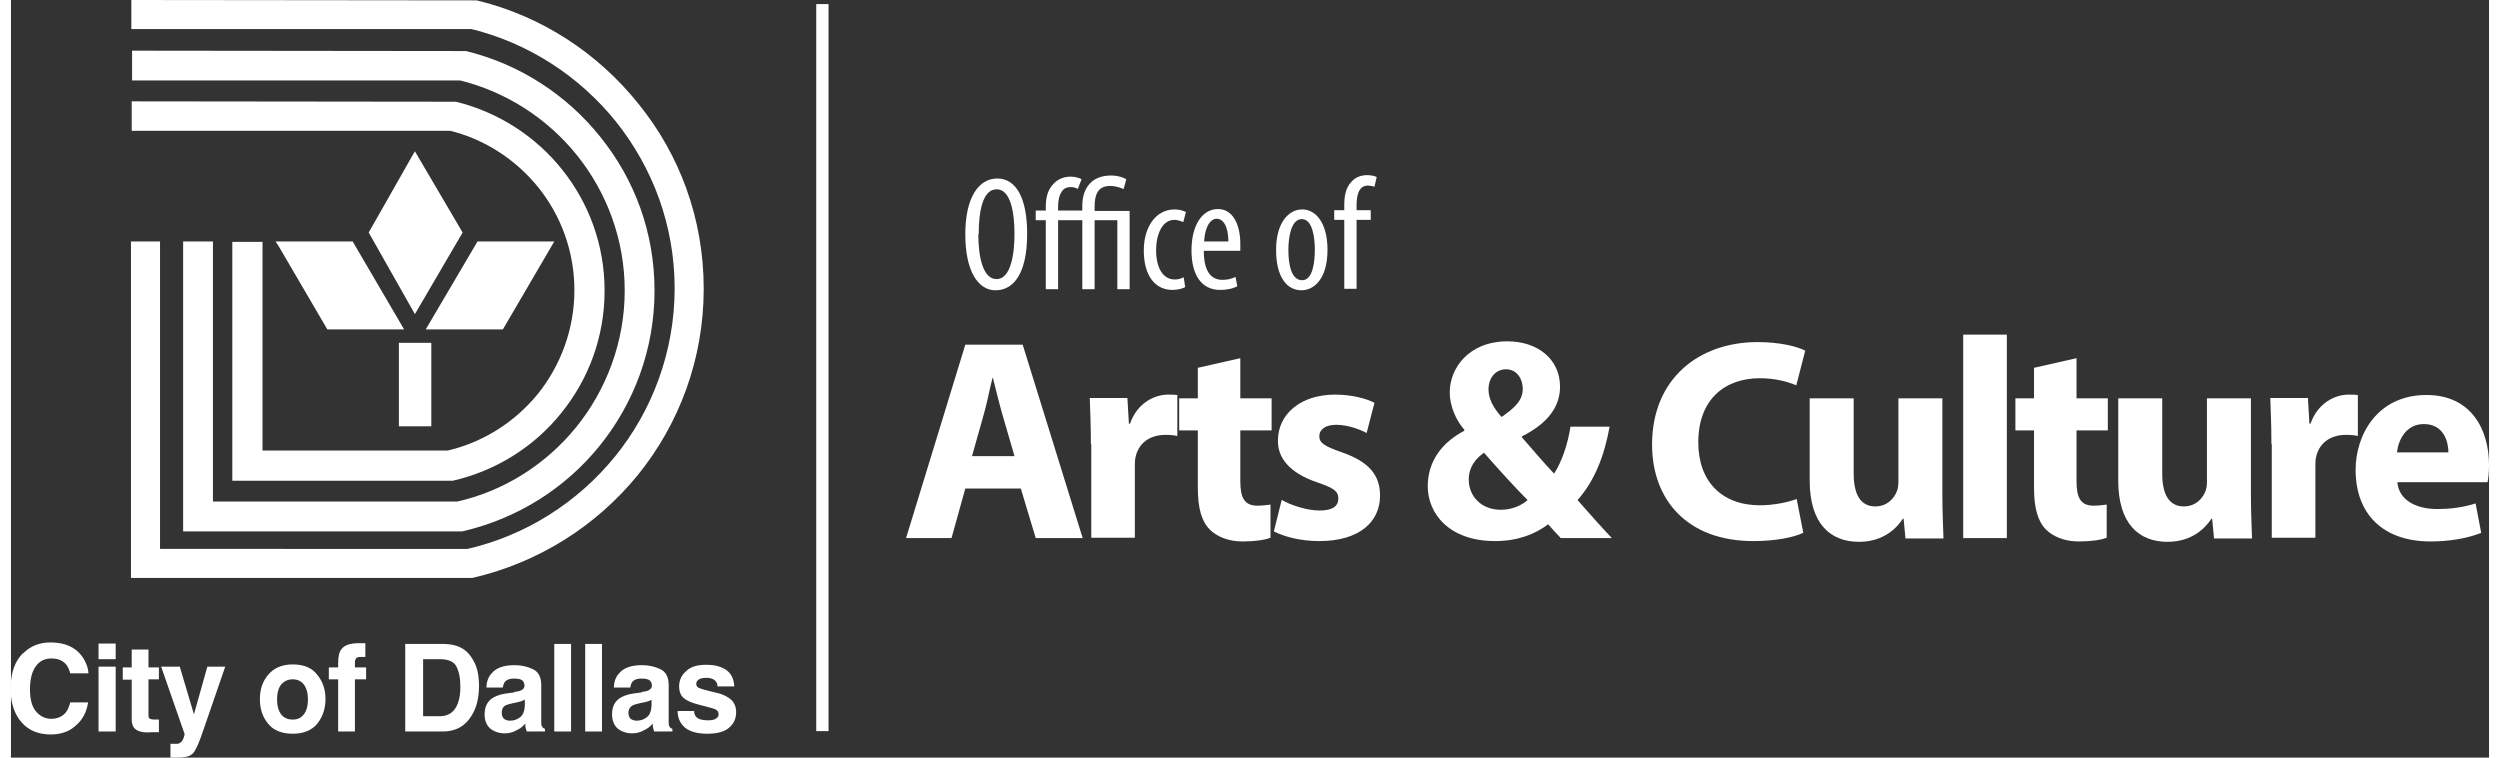 <?xml version="1.0" encoding="UTF-8"?><svg xmlns="http://www.w3.org/2000/svg" id="Layer_167a3951436828" viewBox="0 0 66.5 20.33" aria-hidden="true" width="66px" height="20px"><rect x="0" y="0" width="66.5" height="20.33" fill="#333333" stroke="none"/><defs><linearGradient class="cerosgradient" data-cerosgradient="true" id="CerosGradient_id2fb6791e6" gradientUnits="userSpaceOnUse" x1="50%" y1="100%" x2="50%" y2="0%"><stop offset="0%" stop-color="#d1d1d1"/><stop offset="100%" stop-color="#d1d1d1"/></linearGradient><linearGradient/><style>.cls-1-67a3951436828{fill:#fff;}</style></defs><polygon class="cls-1-67a3951436828" points="14.44 6.56 13.15 8.76 11.28 8.76 12.56 6.56 14.44 6.56"/><polygon class="cls-1-67a3951436828" points="10.84 4.22 12.03 6.24 10.84 8.27 9.69 6.24 10.84 4.22"/><rect class="cls-1-67a3951436828" x="10.48" y="9.28" width=".7" height="2.08"/><polygon class="cls-1-67a3951436828" points="9.12 6.56 10.41 8.76 8.54 8.76 7.25 6.56 9.12 6.56"/><path class="cls-1-67a3951436828" d="M3.24,3.51h8.61v-.4l-.1.39c.96.23,1.81.79,2.41,1.54.6.75.96,1.71.96,2.75s-.37,2.02-.98,2.78c-.62.76-1.48,1.31-2.46,1.53l.09.39v-.4h-5.02v-5.6h-.81v6.41h5.92c1.17-.27,2.19-.92,2.91-1.82.73-.9,1.16-2.04,1.16-3.28s-.43-2.36-1.14-3.25c-.71-.89-1.71-1.54-2.85-1.82h-.05s-8.65-.01-8.65-.01v.81Z"/><path class="cls-1-67a3951436828" d="M3.24,2.16h8.87v-.4l-.09.39c1.27.31,2.38,1.03,3.18,2.03.79.99,1.27,2.25,1.27,3.62s-.49,2.66-1.3,3.66-1.95,1.73-3.24,2.01l.09.39v-.4h-6.6v-6.98h-.8v7.78h7.49c1.48-.34,2.77-1.16,3.69-2.3.92-1.14,1.47-2.59,1.47-4.16s-.54-2.99-1.45-4.12c-.9-1.13-2.17-1.96-3.61-2.31h-.05s-8.91-.01-8.91-.01v.8Z"/><polygon class="cls-1-67a3951436828" points="7.25 6.56 7.25 6.64 9.07 6.64 10.27 8.67 8.58 8.67 7.31 6.52 7.25 6.56 7.25 6.64 7.25 6.56 7.18 6.6 8.49 8.84 10.55 8.84 9.17 6.48 7.1 6.48 7.18 6.6 7.25 6.56"/><polygon class="cls-1-67a3951436828" points="14.44 6.56 14.44 6.48 12.52 6.48 11.13 8.84 13.2 8.84 14.58 6.48 14.44 6.48 14.44 6.56 14.37 6.52 13.1 8.67 11.42 8.67 12.61 6.64 14.44 6.64 14.44 6.56 14.37 6.52 14.44 6.56"/><polygon class="cls-1-67a3951436828" points="10.84 4.22 10.77 4.18 9.6 6.24 10.84 8.43 12.12 6.24 10.84 4.06 10.77 4.18 10.84 4.22 10.77 4.26 11.94 6.24 10.84 8.11 9.78 6.24 10.91 4.26 10.84 4.22 10.77 4.26 10.84 4.22"/><path class="cls-1-67a3951436828" d="M10.56,9.36h.54v1.91h-.54v-1.91ZM11.19,9.28h-.08.08ZM11.19,9.2h-.78v2.24h.87v-2.24h-.08Z"/><path class="cls-1-67a3951436828" d="M3.24.78h9.17v-.39l-.09.38c1.57.38,2.94,1.28,3.92,2.5.98,1.23,1.57,2.78,1.57,4.47s-.6,3.28-1.6,4.51c-1,1.23-2.4,2.13-4,2.49l.09.38v-.39H4V6.48h-.78v9.03h9.16c1.78-.41,3.33-1.4,4.44-2.76,1.11-1.37,1.77-3.11,1.77-5s-.65-3.6-1.74-4.95C15.76,1.43,14.24.43,12.5.01h-.05s-9.22-.01-9.22-.01v.78Z"/><path class="cls-1-67a3951436828" d="M.33,17.53c.19-.19.43-.29.73-.29.39,0,.68.13.86.39.1.15.15.29.16.44h-.49c-.03-.11-.07-.2-.12-.25-.09-.1-.22-.15-.39-.15s-.32.07-.42.22c-.1.14-.15.35-.15.61s.05.46.16.59.25.2.41.2.3-.06.39-.17c.05-.06.09-.15.12-.27h.48c-.04.26-.15.47-.33.62-.17.16-.4.24-.67.24-.34,0-.6-.11-.79-.33-.19-.22-.29-.52-.29-.9,0-.41.11-.73.33-.95"/><path class="cls-1-67a3951436828" d="M2.35,19.63h.46v-1.74h-.46v1.74ZM2.35,17.69h.46v-.42h-.46v.42Z"/><path class="cls-1-67a3951436828" d="M3,18.23v-.32h.24v-.48h.45v.48h.28v.32h-.28v.92c0,.07,0,.12.03.13.02.02.07.03.16.03h.04s.03,0,.05,0v.34h-.21c-.21.02-.36-.02-.44-.1-.05-.05-.08-.13-.08-.24v-1.07h-.24Z"/><path class="cls-1-67a3951436828" d="M4.27,19.96h.06s.09,0,.13,0c.04,0,.07-.02.1-.04.03-.02.05-.06.07-.11.02-.06.03-.09.03-.11l-.63-1.81h.5l.38,1.28.36-1.28h.48l-.59,1.71c-.11.33-.2.53-.27.61-.07.08-.2.12-.4.12-.04,0-.07,0-.1,0-.02,0-.06,0-.11,0v-.36Z"/><path class="cls-1-67a3951436828" d="M7.86,19.17c.07-.09.11-.23.11-.4s-.04-.31-.11-.4c-.07-.09-.17-.14-.3-.14s-.23.05-.31.14c-.07.09-.11.23-.11.4s.04.31.11.4c.07.09.17.14.31.14s.23-.05.3-.14M8.22,19.42c-.15.18-.37.27-.66.27s-.52-.09-.66-.27c-.15-.18-.22-.4-.22-.66s.07-.47.22-.65c.15-.18.37-.28.66-.28s.52.09.66.28c.15.18.22.4.22.65s-.07.47-.22.66"/><path class="cls-1-67a3951436828" d="M9.41,17.26s.05,0,.1,0v.37s-.07,0-.13,0c-.06,0-.1.01-.12.04-.02.03-.03.06-.03.09v.15h.3v.32h-.3v1.4h-.45v-1.4h-.25v-.32h.25v-.11c0-.19.03-.31.09-.38.07-.1.22-.16.47-.16.03,0,.05,0,.08,0"/><path class="cls-1-67a3951436828" d="M11.06,17.69v1.53h.45c.23,0,.39-.11.48-.34.05-.13.07-.28.07-.45,0-.24-.04-.42-.11-.55-.07-.13-.22-.19-.44-.19h-.45ZM11.95,17.33c.16.05.3.15.4.3.08.12.14.24.17.38.03.14.04.27.04.39,0,.31-.06.58-.19.79-.17.29-.43.44-.78.44h-1.01v-2.35h1.01c.14,0,.26.02.36.05"/><path class="cls-1-67a3951436828" d="M13.78,18.78s-.06.03-.09.04c-.03.01-.07.02-.12.03l-.1.02c-.09.02-.16.04-.2.06-.07.04-.1.11-.1.19,0,.08.02.13.06.17.04.03.1.05.16.05.1,0,.19-.03.27-.09.08-.06.12-.16.13-.31v-.17ZM13.5,18.57c.08-.01.14-.02.18-.04.07-.03.1-.07.1-.13,0-.07-.03-.12-.07-.15-.05-.03-.12-.04-.22-.04-.11,0-.18.03-.23.08-.03.04-.05.09-.06.16h-.44c0-.15.05-.28.13-.37.12-.15.32-.23.62-.23.19,0,.36.04.5.11.15.07.22.22.22.43v.8c0,.06,0,.12,0,.2,0,.06.01.1.03.12.01.02.04.04.07.05v.07h-.49s-.02-.07-.03-.1,0-.07-.01-.11c-.06.07-.13.13-.22.17-.1.06-.21.09-.33.09-.16,0-.29-.05-.39-.13-.1-.09-.15-.22-.15-.38,0-.21.08-.37.25-.46.09-.05.22-.09.4-.11l.15-.02Z"/><rect class="cls-1-67a3951436828" x="14.58" y="17.28" width=".45" height="2.35"/><rect class="cls-1-67a3951436828" x="15.41" y="17.28" width=".45" height="2.35"/><path class="cls-1-67a3951436828" d="M17.19,18.78s-.06.03-.09.04c-.03.01-.07.02-.12.03l-.1.02c-.09.02-.16.04-.2.06-.07.04-.11.11-.11.19,0,.08.02.13.06.17.04.03.1.05.16.05.1,0,.19-.03.27-.09.08-.06.12-.16.13-.31v-.17ZM16.92,18.57c.08-.01.14-.02.18-.04.06-.03.1-.07.1-.13,0-.07-.03-.12-.07-.15-.05-.03-.12-.04-.22-.04-.11,0-.18.03-.23.08-.03.04-.05.09-.06.16h-.44c0-.15.05-.28.13-.37.12-.15.32-.23.62-.23.19,0,.36.04.5.11.15.07.22.22.22.43v.8c0,.06,0,.12,0,.2,0,.06.01.1.03.12.01.02.04.04.07.05v.07h-.49s-.02-.07-.03-.1,0-.07-.01-.11c-.06.07-.13.13-.22.17-.1.06-.21.09-.33.09-.16,0-.29-.05-.39-.13-.1-.09-.15-.22-.15-.38,0-.21.08-.37.25-.46.09-.05.22-.09.4-.11l.15-.02Z"/><path class="cls-1-67a3951436828" d="M18.33,19.07c0,.08.03.14.06.17.06.06.16.09.31.09.09,0,.16-.01.21-.04.05-.03.08-.07.08-.12s-.02-.09-.06-.12c-.04-.03-.2-.07-.47-.14-.2-.05-.33-.11-.41-.18-.08-.07-.12-.18-.12-.31,0-.16.06-.3.19-.41.12-.12.3-.17.53-.17s.39.04.53.13c.14.09.22.24.23.45h-.45c0-.06-.02-.11-.05-.14-.05-.06-.13-.09-.25-.09-.1,0-.17.02-.21.05-.04.03-.06.07-.06.11,0,.05.02.09.07.11.04.02.2.07.47.13.18.04.31.11.4.19.09.09.13.2.13.33,0,.17-.06.31-.19.42-.13.11-.32.16-.59.16s-.47-.06-.6-.17c-.13-.12-.19-.26-.19-.44h.46Z"/><path class="cls-1-67a3951436828" d="M27.27,6.27c0,1.1-.38,1.52-.85,1.52s-.81-.52-.81-1.5.35-1.5.86-1.5.8.54.8,1.48M25.96,6.29c0,.6.12,1.2.49,1.2s.48-.64.48-1.21-.1-1.2-.48-1.2-.48.61-.48,1.2"/><path class="cls-1-67a3951436828" d="M29.85,5.07c-.07-.03-.2-.08-.35-.08-.34,0-.42.24-.42.56v.11h.94v2.1h-.33v-1.85h-.61v1.85h-.33v-1.85h-.65v1.85h-.33v-1.85h-.27v-.26h.27v-.1c0-.27.06-.48.23-.64.11-.11.27-.17.44-.17.13,0,.24.04.29.07l-.1.26c-.05-.03-.12-.05-.19-.05-.11,0-.19.04-.24.12-.07.1-.1.24-.1.41v.1h.65v-.14c0-.37.18-.8.77-.8.18,0,.33.05.41.1l-.07.26Z"/><path class="cls-1-67a3951436828" d="M31.52,7.7c-.07.04-.2.08-.35.08-.46,0-.77-.37-.77-1.06,0-.6.3-1.1.83-1.1.11,0,.23.03.3.07l-.07.27s-.13-.06-.24-.06c-.33,0-.49.4-.49.81,0,.49.19.79.5.79.09,0,.16-.02.24-.06l.04.26Z"/><path class="cls-1-67a3951436828" d="M32.01,6.73c0,.64.26.78.5.78.14,0,.26-.03.35-.08l.05.25c-.12.07-.3.1-.46.1-.51,0-.77-.41-.77-1.06,0-.68.29-1.11.71-1.11s.6.45.6.93c0,.08,0,.13,0,.19h-.98ZM32.67,6.48c0-.42-.15-.61-.31-.61-.22,0-.33.32-.34.61h.66Z"/><path class="cls-1-67a3951436828" d="M35.33,6.7c0,.81-.38,1.09-.7,1.09-.38,0-.68-.34-.68-1.08s.34-1.09.7-1.09.68.35.68,1.09M34.28,6.7c0,.35.06.82.37.82.29,0,.34-.5.34-.82s-.06-.82-.35-.82-.36.5-.36.82"/><path class="cls-1-67a3951436828" d="M35.78,7.75v-1.85h-.27v-.26h.27v-.13c0-.23.03-.46.19-.63.12-.14.29-.18.42-.18.11,0,.2.02.26.05l-.06.26s-.1-.03-.18-.03c-.24,0-.3.26-.3.53v.13h.38v.26h-.38v1.85h-.33Z"/><path class="cls-1-67a3951436828" d="M25.61,13.11l-.37,1.33h-1.22l1.59-5.19h1.54l1.61,5.19h-1.26l-.4-1.33h-1.48ZM26.93,12.24l-.32-1.1c-.09-.31-.18-.69-.26-1h-.01c-.08.31-.15.7-.24,1l-.31,1.1h1.15Z"/><path class="cls-1-67a3951436828" d="M28.98,11.92c0-.55-.02-.92-.03-1.24h1.01l.04.69h.03c.19-.55.65-.78,1.02-.78.11,0,.16,0,.25.01v1.1c-.08-.02-.18-.03-.32-.03-.43,0-.72.23-.8.59-.02.08-.02.17-.02.26v1.91h-1.17v-2.52Z"/><path class="cls-1-67a3951436828" d="M32.99,9.61v1.08h.84v.86h-.84v1.36c0,.45.11.66.46.66.15,0,.26-.02.35-.03v.89c-.15.06-.42.1-.75.1-.38,0-.69-.13-.88-.32-.22-.22-.32-.58-.32-1.12v-1.54h-.5v-.86h.5v-.82l1.15-.26Z"/><path class="cls-1-67a3951436828" d="M34.11,13.42c.22.13.66.28,1.01.28s.5-.12.5-.32-.12-.28-.55-.43c-.78-.26-1.08-.68-1.07-1.13,0-.7.6-1.23,1.53-1.23.44,0,.83.1,1.06.22l-.21.81c-.17-.09-.49-.22-.82-.22-.28,0-.45.12-.45.31,0,.18.15.27.61.43.72.25,1.02.61,1.02,1.16,0,.7-.55,1.22-1.63,1.22-.49,0-.93-.11-1.22-.26l.21-.84Z"/><path class="cls-1-67a3951436828" d="M41.59,14.44c-.11-.12-.22-.23-.34-.37-.34.26-.81.45-1.42.45-1.25,0-1.81-.75-1.81-1.47,0-.68.39-1.18.98-1.49v-.03c-.22-.25-.39-.63-.39-1,0-.65.51-1.37,1.55-1.37.8,0,1.41.47,1.41,1.22,0,.52-.31.97-1.02,1.33v.03c.29.33.61.71.86.97.21-.32.37-.8.44-1.26h1.05c-.14.78-.4,1.45-.86,1.97.29.33.59.67.92,1.02h-1.36ZM40.7,13.42c-.32-.32-.75-.79-1.17-1.27-.22.15-.41.38-.41.72,0,.44.33.81.86.81.31,0,.56-.12.72-.26M39.65,10.44c0,.26.12.49.35.75.38-.26.57-.46.57-.76,0-.25-.15-.52-.45-.52s-.47.26-.47.53"/><path class="cls-1-67a3951436828" d="M48.09,14.3c-.22.11-.7.22-1.33.22-1.79,0-2.72-1.12-2.72-2.59,0-1.77,1.26-2.75,2.83-2.75.61,0,1.07.12,1.28.23l-.24.93c-.24-.1-.57-.19-.98-.19-.93,0-1.65.56-1.65,1.72,0,1.04.62,1.69,1.66,1.69.35,0,.75-.08.98-.17l.18.92Z"/><path class="cls-1-67a3951436828" d="M51.83,13.24c0,.49.02.89.03,1.21h-1.02l-.05-.53h-.02c-.15.23-.5.62-1.18.62-.76,0-1.32-.48-1.32-1.64v-2.21h1.18v2.02c0,.55.18.88.58.88.32,0,.51-.22.58-.41.03-.07.04-.16.04-.25v-2.24h1.18v2.55Z"/><rect class="cls-1-67a3951436828" x="52.39" y="8.98" width="1.17" height="5.46"/><path class="cls-1-67a3951436828" d="M55.43,9.61v1.08h.84v.86h-.84v1.36c0,.45.11.66.46.66.15,0,.26-.02.35-.03v.89c-.15.06-.42.1-.75.1-.38,0-.69-.13-.88-.32-.22-.22-.32-.58-.32-1.12v-1.54h-.5v-.86h.5v-.82l1.15-.26Z"/><path class="cls-1-67a3951436828" d="M60.11,13.24c0,.49.02.89.03,1.21h-1.02l-.05-.53h-.02c-.15.23-.5.62-1.18.62-.76,0-1.32-.48-1.32-1.64v-2.21h1.18v2.02c0,.55.18.88.58.88.32,0,.51-.22.58-.41.03-.07.04-.16.04-.25v-2.24h1.18v2.55Z"/><path class="cls-1-67a3951436828" d="M60.66,11.92c0-.55-.02-.92-.03-1.24h1.01l.04.69h.03c.19-.55.65-.78,1.02-.78.11,0,.16,0,.25.01v1.1c-.08-.02-.18-.03-.32-.03-.43,0-.72.23-.8.59-.02.08-.02.17-.02.26v1.91h-1.17v-2.52Z"/><path class="cls-1-67a3951436828" d="M64.04,12.94c.04.49.52.72,1.06.72.4,0,.72-.05,1.04-.15l.15.79c-.38.15-.85.23-1.36.23-1.28,0-2.01-.74-2.01-1.92,0-.95.59-2.01,1.9-2.01,1.22,0,1.68.95,1.68,1.88,0,.2-.02.38-.04.46h-2.42ZM65.41,12.14c0-.28-.12-.76-.66-.76-.49,0-.69.45-.72.76h1.38Z"/><rect class="cls-1-67a3951436828" x="21.61" y=".11" width=".33" height="19.51"/></svg>